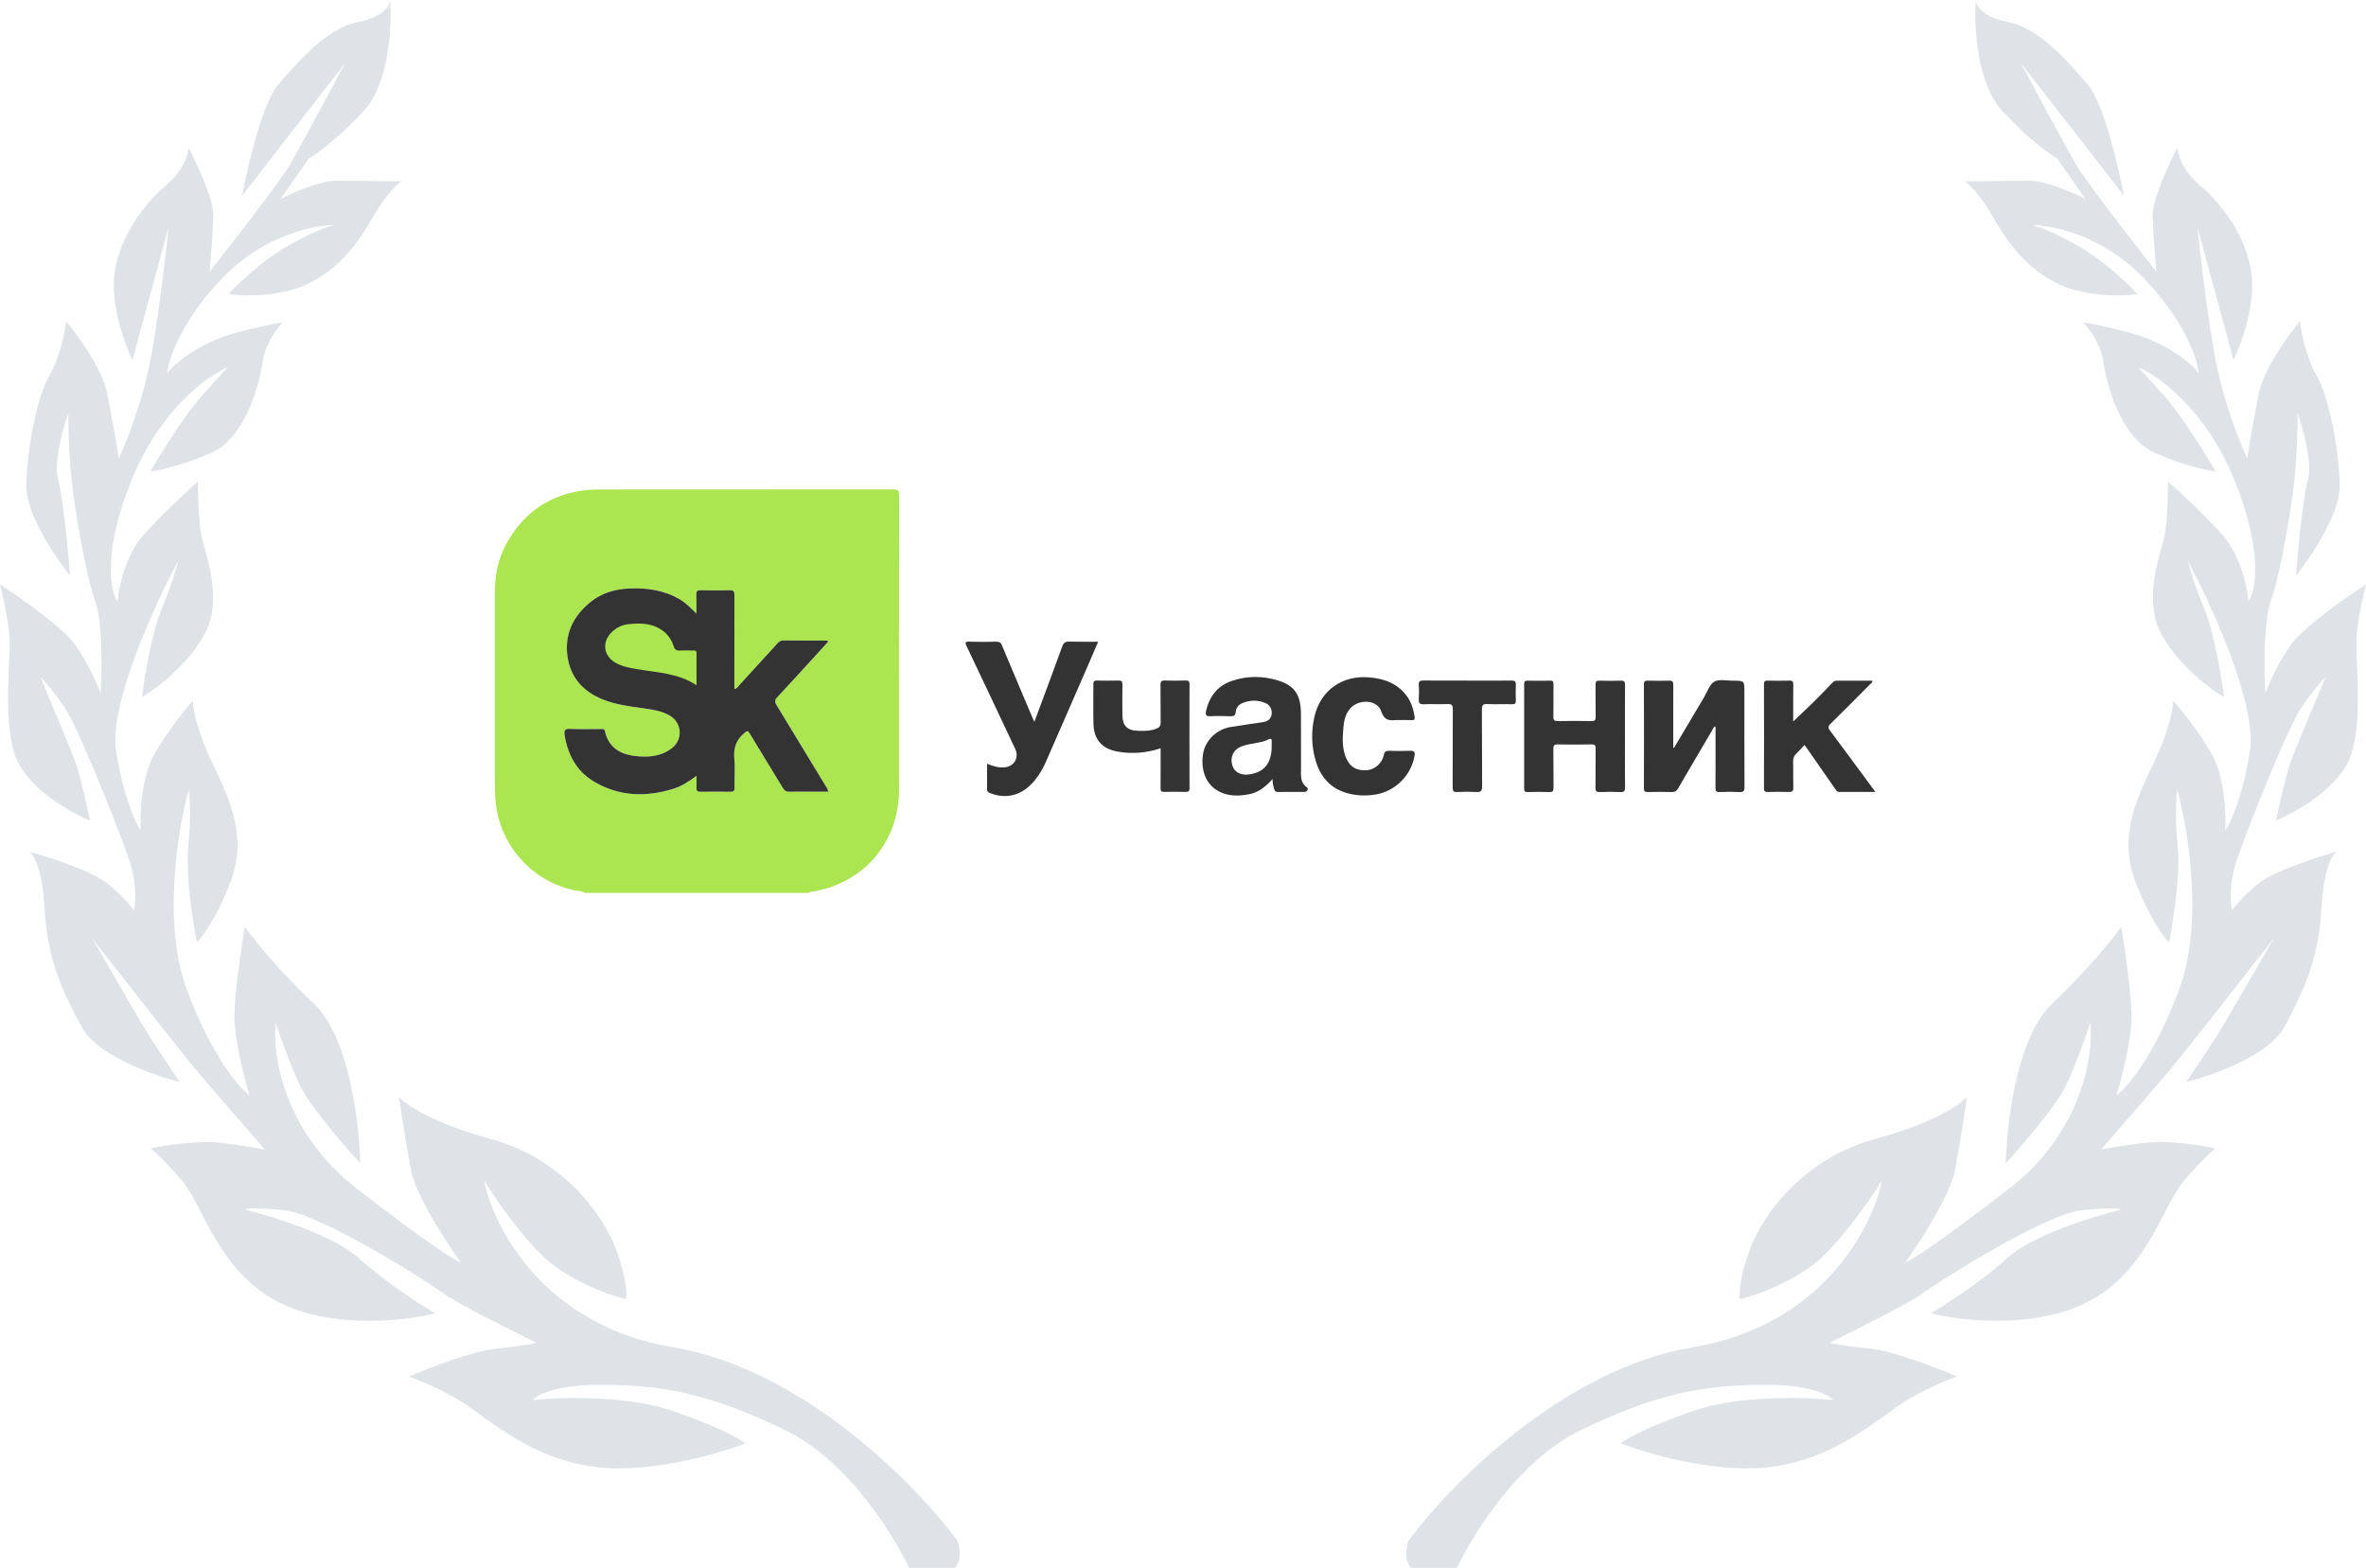 <?xml version="1.0" encoding="UTF-8"?> <svg xmlns="http://www.w3.org/2000/svg" viewBox="0 0 217.616 144.223" fill="none"><path d="M195.35 18.001C194.837 15.277 193.456 9.422 192.037 7.798C190.264 5.768 187.602 2.576 184.673 2.019C182.329 1.573 181.734 0.487 181.73 -0C181.557 2.341 181.802 7.66 184.165 10.211C186.528 12.762 188.491 14.167 189.177 14.55L191.844 18.327C190.766 17.752 188.202 16.606 186.564 16.622L180.717 16.677C181.109 16.965 182.132 17.95 183.083 19.579C184.272 21.614 185.759 24.232 188.991 25.956C191.578 27.335 195.144 27.263 196.604 27.054C195.816 26.184 193.652 24.099 191.3 22.718C188.948 21.336 187.383 20.805 186.895 20.712C188.747 20.695 193.396 21.645 197.175 25.587C200.955 29.528 202.119 33.045 202.228 34.311C201.538 33.441 199.277 31.473 195.76 30.571C192.243 29.668 191.56 29.636 191.659 29.732C192.15 30.215 193.197 31.589 193.446 33.224C193.757 35.268 194.974 40.228 198.203 41.659C200.787 42.805 202.995 43.271 203.775 43.362C202.883 41.81 200.686 38.244 199.031 36.388C197.376 34.532 196.766 33.875 196.668 33.779C198.527 34.541 202.903 37.697 205.538 44.222C208.172 50.747 207.485 54.341 206.812 55.322C206.702 54.055 206.07 51.059 204.415 49.203C202.76 47.348 200.381 45.148 199.398 44.28C199.407 45.254 199.37 47.555 199.149 48.961C198.873 50.718 196.868 55.123 198.948 58.612C200.611 61.404 203.379 63.444 204.555 64.115C204.344 62.363 203.681 58.275 202.724 55.945C201.766 53.614 201.323 52.059 201.221 51.573C203.403 55.646 207.603 64.847 206.941 69.063C206.279 73.28 205.152 75.708 204.67 76.395C204.754 74.932 204.624 71.483 203.435 69.389C202.246 67.295 200.569 65.225 199.88 64.451C199.886 65.133 199.497 67.32 197.891 70.611C195.883 74.723 195.033 77.655 196.531 81.442C197.729 84.472 199.012 86.195 199.504 86.678C199.876 84.822 200.557 80.469 200.299 77.898C200.041 75.327 200.158 73.319 200.249 72.635C201.258 76.232 202.704 84.952 200.422 91.055C198.14 97.159 195.633 100.067 194.665 100.759C195.138 99.195 196.078 95.541 196.059 93.435C196.039 91.33 195.414 87.106 195.104 85.257C194.335 86.336 191.984 89.263 188.738 92.335C185.492 95.406 184.553 103.388 184.49 106.995C185.937 105.422 189.061 101.806 189.979 99.926C190.897 98.046 191.884 95.229 192.263 94.056C192.583 96.977 191.539 104.122 184.804 109.331C178.069 114.541 175.608 116.046 175.219 116.147C176.566 114.282 179.371 109.967 179.817 107.624C180.263 105.28 180.74 102.157 180.923 100.888C180.345 101.576 177.847 103.315 172.48 104.769C165.772 106.586 162.02 111.885 160.881 115.112C159.97 117.694 159.944 119.117 160.045 119.506C161.698 119.101 165.584 117.699 167.901 115.338C170.218 112.977 172.333 109.838 173.101 108.564C172.264 112.861 167.612 121.949 155.701 123.933C143.789 125.916 133.304 136.619 129.551 141.723C129.266 142.505 129.048 144.184 130.456 144.638C131.864 145.093 133.188 145.003 133.675 144.901C135.106 141.671 139.425 134.495 145.246 131.634C152.523 128.056 156.903 127.43 162.166 127.381C166.376 127.341 168.218 128.299 168.612 128.782C166.075 128.514 159.953 128.337 155.755 129.78C151.558 131.223 149.542 132.373 149.058 132.767C151.504 133.719 157.622 135.494 162.53 134.98C168.664 134.338 172.722 130.498 175.047 129.014C176.908 127.827 179.121 126.929 179.996 126.628C178.234 125.865 174.184 124.285 172.077 124.071C169.969 123.857 168.661 123.616 168.27 123.522C170.696 122.33 175.779 119.767 176.708 119.057C177.869 118.169 188.042 111.64 191.548 111.315C194.353 111.055 195.056 111.184 195.057 111.282C192.528 111.89 186.891 113.639 184.572 115.766C182.253 117.894 178.959 120.01 177.602 120.803C180.142 121.461 186.446 122.24 191.338 120.089C197.453 117.4 198.855 110.954 200.88 108.595C202.499 106.709 203.485 105.842 203.776 105.644C202.506 105.364 199.441 104.866 197.338 105.12C195.235 105.374 193.737 105.641 193.25 105.743C194.793 103.974 198.226 100.024 199.614 98.373C201.002 96.723 206.549 89.633 209.15 86.295C207.903 88.451 205.236 93.057 204.546 94.233C203.855 95.409 201.952 98.254 201.087 99.529C203.518 98.921 208.725 97.059 210.104 94.473C211.828 91.24 213.262 88.303 213.511 83.622C213.709 79.877 214.535 78.544 214.923 78.346C213.076 78.85 209.034 80.155 207.641 81.338C206.249 82.521 205.516 83.405 205.324 83.699C205.124 83.116 204.951 81.305 205.862 78.723C207.001 75.496 210.43 66.984 211.583 65.219C212.506 63.806 213.509 62.666 213.895 62.273C213.037 64.328 211.207 68.731 210.75 69.905C210.293 71.079 209.62 74.107 209.34 75.474C211.282 74.676 215.393 72.318 216.3 69.268C217.434 65.456 216.51 60.494 216.78 58.152C216.997 56.278 217.428 54.442 217.616 53.758C215.775 54.945 211.805 57.731 210.651 59.379C209.497 61.027 208.638 63.004 208.353 63.787C208.237 61.741 208.174 57.18 208.858 55.302C209.714 52.955 210.823 46.512 211.088 43.585C211.299 41.244 211.336 38.904 211.328 38.027C211.828 39.387 212.715 42.517 212.263 44.159C211.81 45.801 211.349 50.698 211.176 52.941C212.524 51.272 215.216 47.289 215.192 44.716C215.162 41.5 214.238 36.538 213.049 34.502C212.098 32.873 211.647 30.519 211.541 29.545C210.48 30.822 208.248 33.904 207.8 36.013C207.352 38.123 206.872 40.993 206.688 42.164C205.992 40.709 204.415 36.747 203.674 32.543C202.932 28.34 202.317 23.004 202.102 20.862L205.433 33.112C206.103 31.741 207.377 28.298 207.116 25.493C206.791 21.987 204.422 18.793 202.358 17.058C200.708 15.67 200.284 14.154 200.279 13.569C199.513 15.038 197.984 18.327 197.997 19.731C198.011 21.134 198.231 23.822 198.339 24.991C196.268 22.379 191.887 16.747 190.936 15.119C189.985 13.49 187.168 8.234 185.878 5.809L195.35 18.001Z" fill="#DFE2E6"></path><path d="M22.267 18.003C22.779 15.279 24.16 9.424 25.579 7.8C27.352 5.77 30.014 2.578 32.943 2.021C35.287 1.575 35.882 0.489 35.887 0.002C36.059 2.343 35.814 7.662 33.451 10.213C31.088 12.764 29.126 14.169 28.439 14.552L25.772 18.328C26.85 17.754 29.414 16.608 31.052 16.623L36.899 16.678C36.507 16.967 35.484 17.952 34.533 19.58C33.344 21.616 31.858 24.234 28.625 25.958C26.039 27.337 22.472 27.264 21.012 27.056C21.8 26.186 23.964 24.101 26.316 22.719C28.668 21.338 30.233 20.807 30.721 20.714C28.869 20.697 24.221 21.647 20.441 25.588C16.661 29.53 15.497 33.047 15.388 34.313C16.078 33.442 18.339 31.475 21.856 30.573C25.373 29.67 26.056 29.637 25.958 29.734C25.466 30.217 24.42 31.591 24.17 33.226C23.859 35.27 22.643 40.229 19.413 41.661C16.829 42.806 14.621 43.273 13.841 43.363C14.733 41.812 16.93 38.246 18.585 36.39C20.24 34.534 20.85 33.877 20.949 33.78C19.09 34.543 14.713 37.699 12.078 44.224C9.444 50.749 10.131 54.342 10.804 55.323C10.914 54.057 11.546 51.061 13.201 49.205C14.856 47.349 17.235 45.15 18.218 44.282C18.209 45.256 18.246 47.557 18.467 48.962C18.743 50.719 20.748 55.124 18.668 58.614C17.005 61.405 14.237 63.445 13.061 64.117C13.272 62.364 13.935 58.277 14.892 55.946C15.85 53.616 16.293 52.061 16.395 51.575C14.213 55.648 10.013 64.848 10.675 69.065C11.337 73.282 12.465 75.71 12.946 76.397C12.862 74.934 12.992 71.485 14.181 69.391C15.37 67.296 17.047 65.226 17.736 64.453C17.73 65.135 18.119 67.322 19.725 70.612C21.734 74.725 22.583 77.657 21.086 81.444C19.887 84.474 18.604 86.197 18.112 86.679C17.74 84.824 17.059 80.471 17.318 77.9C17.576 75.329 17.458 73.32 17.367 72.637C16.359 76.234 14.912 84.953 17.194 91.057C19.476 97.161 21.983 100.069 22.951 100.761C22.478 99.197 21.538 95.542 21.558 93.437C21.577 91.332 22.202 87.108 22.512 85.259C23.281 86.338 25.632 89.265 28.878 92.336C32.124 95.408 33.063 103.39 33.127 106.997C31.679 105.424 28.555 101.807 27.637 99.927C26.719 98.047 25.732 95.231 25.353 94.058C25.033 96.979 26.077 104.123 32.812 109.333C39.547 114.543 42.008 116.047 42.398 116.148C41.05 114.284 38.245 109.969 37.799 107.626C37.353 105.282 36.876 102.158 36.693 100.89C37.271 101.577 39.77 103.316 45.136 104.77C51.844 106.588 55.596 111.886 56.735 115.114C57.647 117.695 57.672 119.119 57.571 119.508C55.918 119.102 52.032 117.701 49.715 115.34C47.398 112.979 45.283 109.84 44.516 108.566C45.353 112.862 50.004 121.951 61.916 123.934C73.827 125.918 84.312 136.621 88.065 141.725C88.35 142.507 88.568 144.186 87.161 144.64C85.753 145.095 84.428 145.004 83.941 144.902C82.51 141.672 78.191 134.497 72.37 131.635C65.093 128.058 60.713 127.432 55.45 127.383C51.24 127.343 49.399 128.3 49.004 128.784C51.541 128.515 57.663 128.339 61.861 129.782C66.058 131.225 68.074 132.375 68.558 132.769C66.112 133.721 59.994 135.496 55.086 134.982C48.952 134.339 44.894 130.5 42.569 129.016C40.709 127.829 38.495 126.931 37.62 126.63C39.382 125.867 43.432 124.287 45.539 124.073C47.647 123.859 48.955 123.618 49.346 123.524C46.92 122.331 41.837 119.769 40.908 119.058C39.747 118.17 29.574 111.642 26.068 111.316C23.263 111.056 22.56 111.186 22.56 111.283C25.088 111.892 30.725 113.641 33.044 115.768C35.363 117.895 38.657 120.012 40.014 120.805C37.474 121.463 31.17 122.242 26.278 120.091C20.163 117.401 18.761 110.955 16.737 108.597C15.117 106.71 14.131 105.844 13.84 105.646C15.11 105.365 18.175 104.868 20.278 105.121C22.381 105.375 23.88 105.643 24.366 105.745C22.823 103.976 19.39 100.025 18.002 98.375C16.614 96.724 11.067 89.635 8.466 86.296C9.713 88.452 12.38 93.059 13.07 94.235C13.761 95.411 15.664 98.255 16.529 99.53C14.098 98.923 8.892 97.061 7.512 94.475C5.788 91.242 4.354 88.305 4.105 83.624C3.907 79.879 3.081 78.546 2.693 78.347C4.54 78.852 8.583 80.157 9.975 81.34C11.367 82.522 12.1 83.406 12.292 83.701C12.492 83.118 12.665 81.307 11.754 78.725C10.615 75.498 7.186 66.985 6.033 65.22C5.11 63.808 4.107 62.668 3.721 62.274C4.579 64.329 6.409 68.733 6.866 69.907C7.323 71.081 7.996 74.108 8.276 75.476C6.334 74.678 2.223 72.319 1.316 69.27C0.182 65.458 1.106 60.496 0.836 58.154C0.62 56.28 0.188 54.444 -0 53.76C1.841 54.947 5.811 57.733 6.965 59.381C8.119 61.029 8.978 63.006 9.263 63.788C9.379 61.743 9.442 57.182 8.758 55.304C7.903 52.957 6.793 46.513 6.529 43.587C6.317 41.246 6.28 38.906 6.288 38.029C5.788 39.389 4.901 42.519 5.354 44.16C5.806 45.802 6.267 50.7 6.441 52.943C5.092 51.273 2.4 47.291 2.424 44.718C2.454 41.502 3.378 36.539 4.567 34.504C5.518 32.875 5.969 30.521 6.076 29.547C7.136 30.824 9.368 33.906 9.816 36.015C10.264 38.125 10.744 40.995 10.928 42.166C11.624 40.711 13.201 36.749 13.943 32.545C14.684 28.341 15.299 23.006 15.514 20.864L12.183 33.113C11.513 31.742 10.24 28.3 10.5 25.495C10.825 21.989 13.195 18.795 15.258 17.06C16.908 15.672 17.332 14.155 17.337 13.57C18.103 15.04 19.632 18.329 19.619 19.732C19.605 21.136 19.385 23.824 19.277 24.993C21.348 22.38 25.729 16.749 26.68 15.12C27.631 13.492 30.448 8.235 31.738 5.811L22.267 18.003Z" fill="#DFE2E6"></path><path d="M53.822 82.13C53.505 81.951 53.135 81.961 52.791 81.887C48.726 80.978 45.803 77.536 45.554 73.371C45.517 72.752 45.512 72.139 45.512 71.526C45.512 65.869 45.506 60.212 45.512 54.551C45.512 53.002 45.787 51.495 46.527 50.115C48.113 47.16 50.566 45.458 53.928 45.083C54.351 45.035 54.768 45.03 55.191 45.03C64.179 45.03 73.166 45.03 82.147 45.019C82.576 45.019 82.697 45.114 82.697 45.558C82.681 54.588 82.687 63.612 82.687 72.641C82.687 77.505 79.404 81.316 74.593 82.041C74.508 82.051 74.408 82.025 74.36 82.136H53.817L53.822 82.13ZM76.163 59.013C76.078 58.896 75.999 58.923 75.93 58.923C74.635 58.923 73.335 58.928 72.04 58.912C71.791 58.912 71.654 59.028 71.506 59.187C70.353 60.456 69.195 61.724 68.032 62.988C67.9 63.131 67.805 63.332 67.546 63.384V62.856C67.546 60.149 67.541 57.437 67.551 54.73C67.551 54.397 67.467 54.286 67.123 54.297C66.219 54.323 65.315 54.313 64.411 54.297C64.136 54.297 64.041 54.376 64.046 54.656C64.062 55.217 64.052 55.777 64.052 56.443C64.049 56.441 64.047 56.439 64.045 56.437C63.53 55.916 63.103 55.485 62.571 55.164C61.123 54.292 59.532 54.064 57.877 54.133C56.545 54.191 55.313 54.556 54.277 55.407C52.701 56.697 51.903 58.362 52.199 60.408C52.485 62.364 53.669 63.643 55.498 64.362C56.672 64.822 57.914 64.981 59.151 65.15L59.157 65.151C59.99 65.267 60.828 65.384 61.578 65.811C62.72 66.456 62.846 68 61.815 68.808C60.795 69.607 59.59 69.686 58.374 69.538C56.989 69.369 55.958 68.713 55.635 67.254C55.577 67 55.403 67.064 55.25 67.064C54.298 67.064 53.346 67.09 52.4 67.048C51.935 67.027 51.871 67.217 51.93 67.598C52.22 69.448 53.05 70.981 54.694 71.933C56.994 73.27 59.442 73.334 61.937 72.557C62.698 72.319 63.364 71.88 64.062 71.367C64.062 71.79 64.078 72.134 64.062 72.477C64.046 72.757 64.152 72.837 64.422 72.831C65.342 72.816 66.261 72.816 67.181 72.831C67.483 72.837 67.567 72.736 67.562 72.446C67.546 71.557 67.62 70.664 67.541 69.781C67.451 68.803 67.715 68.042 68.482 67.407C68.746 67.191 68.799 67.217 68.958 67.476C69.967 69.152 70.998 70.812 72.008 72.488C72.156 72.736 72.32 72.842 72.616 72.831C73.324 72.805 74.033 72.826 74.741 72.826H76.174C76.142 72.572 76.02 72.43 75.93 72.282C74.424 69.797 72.922 67.312 71.411 64.838C71.247 64.569 71.247 64.389 71.474 64.151C72.626 62.919 73.758 61.672 74.894 60.429C75.328 59.959 75.751 59.483 76.174 59.018L76.163 59.013Z" fill="#ABE54F"></path><path d="M76.163 59.013C76.078 58.896 75.999 58.923 75.93 58.923C74.635 58.923 73.335 58.928 72.04 58.912C71.791 58.912 71.654 59.028 71.506 59.187C70.353 60.456 69.195 61.724 68.032 62.988C67.9 63.131 67.805 63.332 67.546 63.384V62.856C67.546 60.149 67.541 57.437 67.551 54.73C67.551 54.397 67.467 54.286 67.123 54.297C66.219 54.323 65.315 54.313 64.411 54.297C64.136 54.297 64.041 54.376 64.046 54.656C64.062 55.217 64.052 55.777 64.052 56.443L64.045 56.437C63.53 55.916 63.103 55.485 62.571 55.164C61.123 54.292 59.532 54.064 57.877 54.133C56.545 54.191 55.313 54.556 54.277 55.407C52.701 56.697 51.903 58.362 52.199 60.408C52.485 62.364 53.669 63.643 55.498 64.362C56.672 64.822 57.914 64.981 59.151 65.15L59.157 65.151C59.99 65.267 60.828 65.384 61.578 65.811C62.72 66.456 62.846 68 61.815 68.808C60.795 69.607 59.59 69.686 58.374 69.538C56.989 69.369 55.958 68.713 55.635 67.254C55.577 67 55.403 67.064 55.25 67.064C54.298 67.064 53.346 67.09 52.4 67.048C51.935 67.027 51.871 67.217 51.93 67.598C52.22 69.448 53.05 70.981 54.694 71.933C56.994 73.27 59.442 73.334 61.937 72.557C62.698 72.319 63.364 71.88 64.062 71.367C64.062 71.79 64.078 72.134 64.062 72.477C64.046 72.757 64.152 72.837 64.422 72.831C65.342 72.816 66.261 72.816 67.181 72.831C67.483 72.837 67.567 72.736 67.562 72.446C67.546 71.557 67.62 70.664 67.541 69.781C67.451 68.803 67.715 68.042 68.482 67.407C68.746 67.191 68.799 67.217 68.958 67.476C69.967 69.152 70.998 70.812 72.008 72.488C72.156 72.736 72.32 72.842 72.616 72.831C73.324 72.805 74.033 72.826 74.741 72.826H76.174C76.142 72.572 76.02 72.43 75.93 72.282C74.424 69.797 72.922 67.312 71.411 64.838C71.247 64.569 71.247 64.389 71.474 64.151C72.626 62.919 73.758 61.672 74.894 60.429C75.328 59.959 75.751 59.483 76.174 59.018L76.163 59.013Z" fill="#333333"></path><path d="M95.137 66.4C96.014 64.043 96.87 61.769 97.695 59.48C97.827 59.116 97.997 59.004 98.372 59.02C99.223 59.047 100.079 59.031 101.004 59.031C100.703 59.729 100.434 60.374 100.153 61.013C98.826 64.053 97.51 67.098 96.173 70.133C95.818 70.931 95.348 71.671 94.703 72.279C93.677 73.252 92.324 73.484 91.018 72.934C90.849 72.866 90.786 72.776 90.786 72.607C90.786 71.84 90.786 71.074 90.786 70.26C91.304 70.46 91.795 70.624 92.334 70.593C93.249 70.545 93.767 69.72 93.381 68.901C91.896 65.75 90.415 62.599 88.914 59.459C88.756 59.126 88.734 59.01 89.168 59.026C89.982 59.052 90.796 59.052 91.61 59.026C91.922 59.015 92.054 59.121 92.171 59.401C93.101 61.632 94.047 63.852 94.988 66.078C95.025 66.157 95.062 66.236 95.142 66.406L95.137 66.4Z" fill="#333333"></path><path d="M153.976 68.787C154.891 67.238 155.811 65.689 156.73 64.145C157.032 63.643 157.233 62.956 157.677 62.702C158.121 62.448 158.818 62.623 159.405 62.617C160.442 62.617 160.442 62.617 160.442 63.632C160.442 66.55 160.436 69.469 160.452 72.387C160.452 72.757 160.367 72.878 159.982 72.857C159.379 72.826 158.776 72.831 158.174 72.857C157.846 72.873 157.777 72.757 157.783 72.45C157.798 70.584 157.788 68.723 157.788 66.82C157.571 66.894 157.534 67.084 157.449 67.227C156.413 68.988 155.377 70.748 154.352 72.519C154.203 72.773 154.039 72.868 153.749 72.857C153.024 72.836 152.3 72.841 151.576 72.857C151.322 72.857 151.201 72.82 151.201 72.519C151.211 69.331 151.211 66.138 151.201 62.95C151.201 62.649 151.322 62.607 151.576 62.612C152.226 62.628 152.871 62.633 153.521 62.612C153.823 62.601 153.902 62.697 153.902 62.993C153.892 64.769 153.897 66.545 153.897 68.321V68.771C153.923 68.781 153.955 68.787 153.981 68.797L153.976 68.787Z" fill="#333333"></path><path d="M117.045 71.655C116.4 72.385 115.75 72.887 114.904 73.056C113.942 73.246 112.98 73.262 112.086 72.787C110.934 72.173 110.4 70.852 110.659 69.319C110.865 68.097 111.907 67.082 113.186 66.876C114.164 66.718 115.147 66.575 116.131 66.432C116.559 66.369 116.876 66.194 116.955 65.734C117.029 65.306 116.834 64.862 116.416 64.682C115.692 64.371 114.946 64.376 114.228 64.698C113.895 64.846 113.683 65.148 113.651 65.513C113.625 65.846 113.461 65.888 113.181 65.883C112.562 65.867 111.944 65.846 111.325 65.883C110.887 65.909 110.86 65.713 110.934 65.386C111.241 64.038 111.997 63.07 113.329 62.626C114.74 62.15 116.184 62.166 117.595 62.61C119.091 63.081 119.646 63.948 119.657 65.655C119.667 67.342 119.652 69.023 119.662 70.709C119.662 71.327 119.567 71.983 120.206 72.422C120.381 72.543 120.233 72.845 120.006 72.845C119.176 72.85 118.346 72.845 117.521 72.85C117.336 72.85 117.257 72.776 117.204 72.612C117.119 72.343 117.045 72.073 117.04 71.655H117.045ZM116.966 68.647C116.966 68.526 116.955 68.404 116.966 68.288C117.003 67.96 116.897 67.881 116.596 68.045C116.289 68.214 115.94 68.261 115.602 68.33C115.1 68.425 114.587 68.489 114.116 68.69C113.445 68.975 113.138 69.631 113.329 70.36C113.487 70.973 114.048 71.317 114.762 71.248C116.236 71.1 116.966 70.244 116.966 68.653V68.647Z" fill="#333333"></path><path d="M172.488 72.845C171.315 72.845 170.231 72.845 169.152 72.845C168.941 72.845 168.877 72.692 168.788 72.56C167.936 71.339 167.085 70.117 166.234 68.891C166.16 68.785 166.076 68.68 165.97 68.531C165.711 68.806 165.483 69.071 165.23 69.309C165.008 69.52 164.913 69.747 164.923 70.059C164.95 70.858 164.918 71.656 164.939 72.454C164.95 72.777 164.839 72.861 164.532 72.851C163.882 72.829 163.237 72.835 162.586 72.851C162.349 72.851 162.243 72.803 162.243 72.533C162.253 69.33 162.253 66.121 162.243 62.917C162.243 62.679 162.322 62.605 162.555 62.611C163.231 62.621 163.914 62.627 164.59 62.611C164.876 62.6 164.944 62.706 164.939 62.975C164.923 64.102 164.934 65.227 164.934 66.364C165.573 65.751 166.208 65.164 166.821 64.561C167.408 63.98 167.984 63.382 168.555 62.785C168.666 62.669 168.782 62.611 168.951 62.616C170.035 62.616 171.124 62.616 172.213 62.616C172.24 62.801 172.087 62.854 172.002 62.944C170.791 64.165 169.586 65.386 168.359 66.586C168.116 66.824 168.137 66.962 168.323 67.21C169.702 69.055 171.061 70.91 172.494 72.851L172.488 72.845Z" fill="#333333"></path><path d="M149.459 67.726C149.459 69.291 149.448 70.856 149.464 72.42C149.464 72.743 149.406 72.875 149.046 72.859C148.417 72.828 147.783 72.833 147.149 72.859C146.837 72.87 146.742 72.785 146.747 72.463C146.768 71.257 146.747 70.057 146.763 68.852C146.763 68.556 146.683 68.472 146.387 68.477C145.346 68.493 144.31 68.498 143.268 68.477C142.941 68.472 142.872 68.582 142.872 68.889C142.888 70.078 142.872 71.268 142.888 72.452C142.888 72.764 142.819 72.87 142.491 72.859C141.83 72.833 141.164 72.843 140.503 72.859C140.271 72.859 140.186 72.796 140.186 72.553C140.191 69.333 140.191 66.114 140.186 62.899C140.186 62.683 140.265 62.614 140.477 62.614C141.185 62.625 141.894 62.63 142.602 62.614C142.872 62.609 142.882 62.741 142.882 62.947C142.877 63.941 142.893 64.935 142.872 65.923C142.867 66.235 142.951 66.336 143.274 66.33C144.315 66.309 145.351 66.309 146.393 66.33C146.699 66.336 146.768 66.23 146.763 65.944C146.747 64.951 146.763 63.957 146.752 62.968C146.752 62.693 146.821 62.603 147.101 62.614C147.762 62.635 148.428 62.635 149.089 62.614C149.395 62.603 149.464 62.715 149.464 63C149.453 64.581 149.459 66.156 149.459 67.737V67.726Z" fill="#333333"></path><path d="M128.727 66.236C128.605 66.236 128.484 66.226 128.368 66.236C127.723 66.305 127.3 66.221 127.041 65.438C126.676 64.328 124.915 64.259 124.133 65.232C123.721 65.75 123.604 66.368 123.552 67.003C123.478 67.949 123.43 68.901 123.842 69.794C124.223 70.613 124.847 70.936 125.793 70.841C126.464 70.772 127.136 70.185 127.278 69.451C127.342 69.112 127.485 69.059 127.781 69.065C128.415 69.086 129.049 69.091 129.679 69.065C130.075 69.044 130.17 69.175 130.101 69.551C129.779 71.348 128.325 72.792 126.507 73.088C125.645 73.225 124.788 73.199 123.953 72.971C122.367 72.543 121.432 71.459 120.993 69.916C120.623 68.605 120.591 67.272 120.892 65.945C121.442 63.519 123.43 62.102 125.915 62.308C127.326 62.425 128.563 62.869 129.42 64.064C129.816 64.613 130.001 65.243 130.107 65.903C130.144 66.146 130.096 66.263 129.816 66.242C129.457 66.221 129.092 66.236 128.732 66.236H128.727Z" fill="#333333"></path><path d="M106.743 68.836C105.406 69.275 104.111 69.365 102.799 69.138C101.383 68.889 100.616 68.054 100.574 66.616C100.537 65.384 100.574 64.147 100.563 62.915C100.563 62.683 100.632 62.598 100.87 62.604C101.531 62.614 102.197 62.62 102.858 62.604C103.149 62.593 103.243 62.672 103.238 62.974C103.217 63.878 103.228 64.777 103.233 65.681C103.233 66.785 103.656 67.208 104.755 67.229C105.316 67.24 105.866 67.24 106.4 67.013C106.653 66.902 106.759 66.764 106.754 66.473C106.738 65.316 106.754 64.158 106.738 63C106.738 62.683 106.817 62.588 107.14 62.598C107.774 62.625 108.403 62.614 109.038 62.598C109.291 62.593 109.408 62.635 109.408 62.937C109.397 66.125 109.397 69.312 109.408 72.505C109.408 72.801 109.297 72.849 109.043 72.844C108.393 72.828 107.748 72.828 107.097 72.844C106.823 72.854 106.738 72.775 106.743 72.49C106.759 71.289 106.749 70.084 106.749 68.826L106.743 68.836Z" fill="#333333"></path><path d="M134.967 62.608C136.325 62.608 137.679 62.619 139.038 62.603C139.328 62.603 139.434 62.677 139.423 62.978C139.397 63.459 139.402 63.94 139.423 64.421C139.434 64.696 139.355 64.791 139.069 64.781C138.313 64.76 137.563 64.797 136.806 64.765C136.421 64.749 136.299 64.839 136.299 65.252C136.32 67.615 136.299 69.978 136.32 72.341C136.32 72.769 136.193 72.875 135.791 72.854C135.205 72.822 134.613 72.822 134.026 72.854C133.672 72.875 133.608 72.748 133.608 72.42C133.624 70.025 133.608 67.636 133.624 65.241C133.624 64.871 133.534 64.749 133.154 64.765C132.413 64.797 131.673 64.749 130.939 64.781C130.563 64.797 130.479 64.659 130.494 64.321C130.521 63.887 130.526 63.449 130.494 63.015C130.468 62.656 130.611 62.598 130.933 62.598C132.276 62.614 133.619 62.603 134.956 62.603L134.967 62.608Z" fill="#333333"></path><path d="M64.058 63.031C62.324 61.889 60.379 61.868 58.513 61.541C57.815 61.419 57.117 61.287 56.509 60.901C55.521 60.272 55.378 59.093 56.181 58.236C56.61 57.782 57.149 57.491 57.757 57.422C58.904 57.29 60.046 57.306 61.029 58.073C61.484 58.427 61.785 58.892 61.954 59.431C62.06 59.769 62.234 59.865 62.567 59.843C62.969 59.812 63.382 59.838 63.789 59.838C63.937 59.838 64.064 59.849 64.064 60.044C64.064 61.012 64.064 61.985 64.064 63.037L64.058 63.031Z" fill="#ABE54F"></path></svg> 